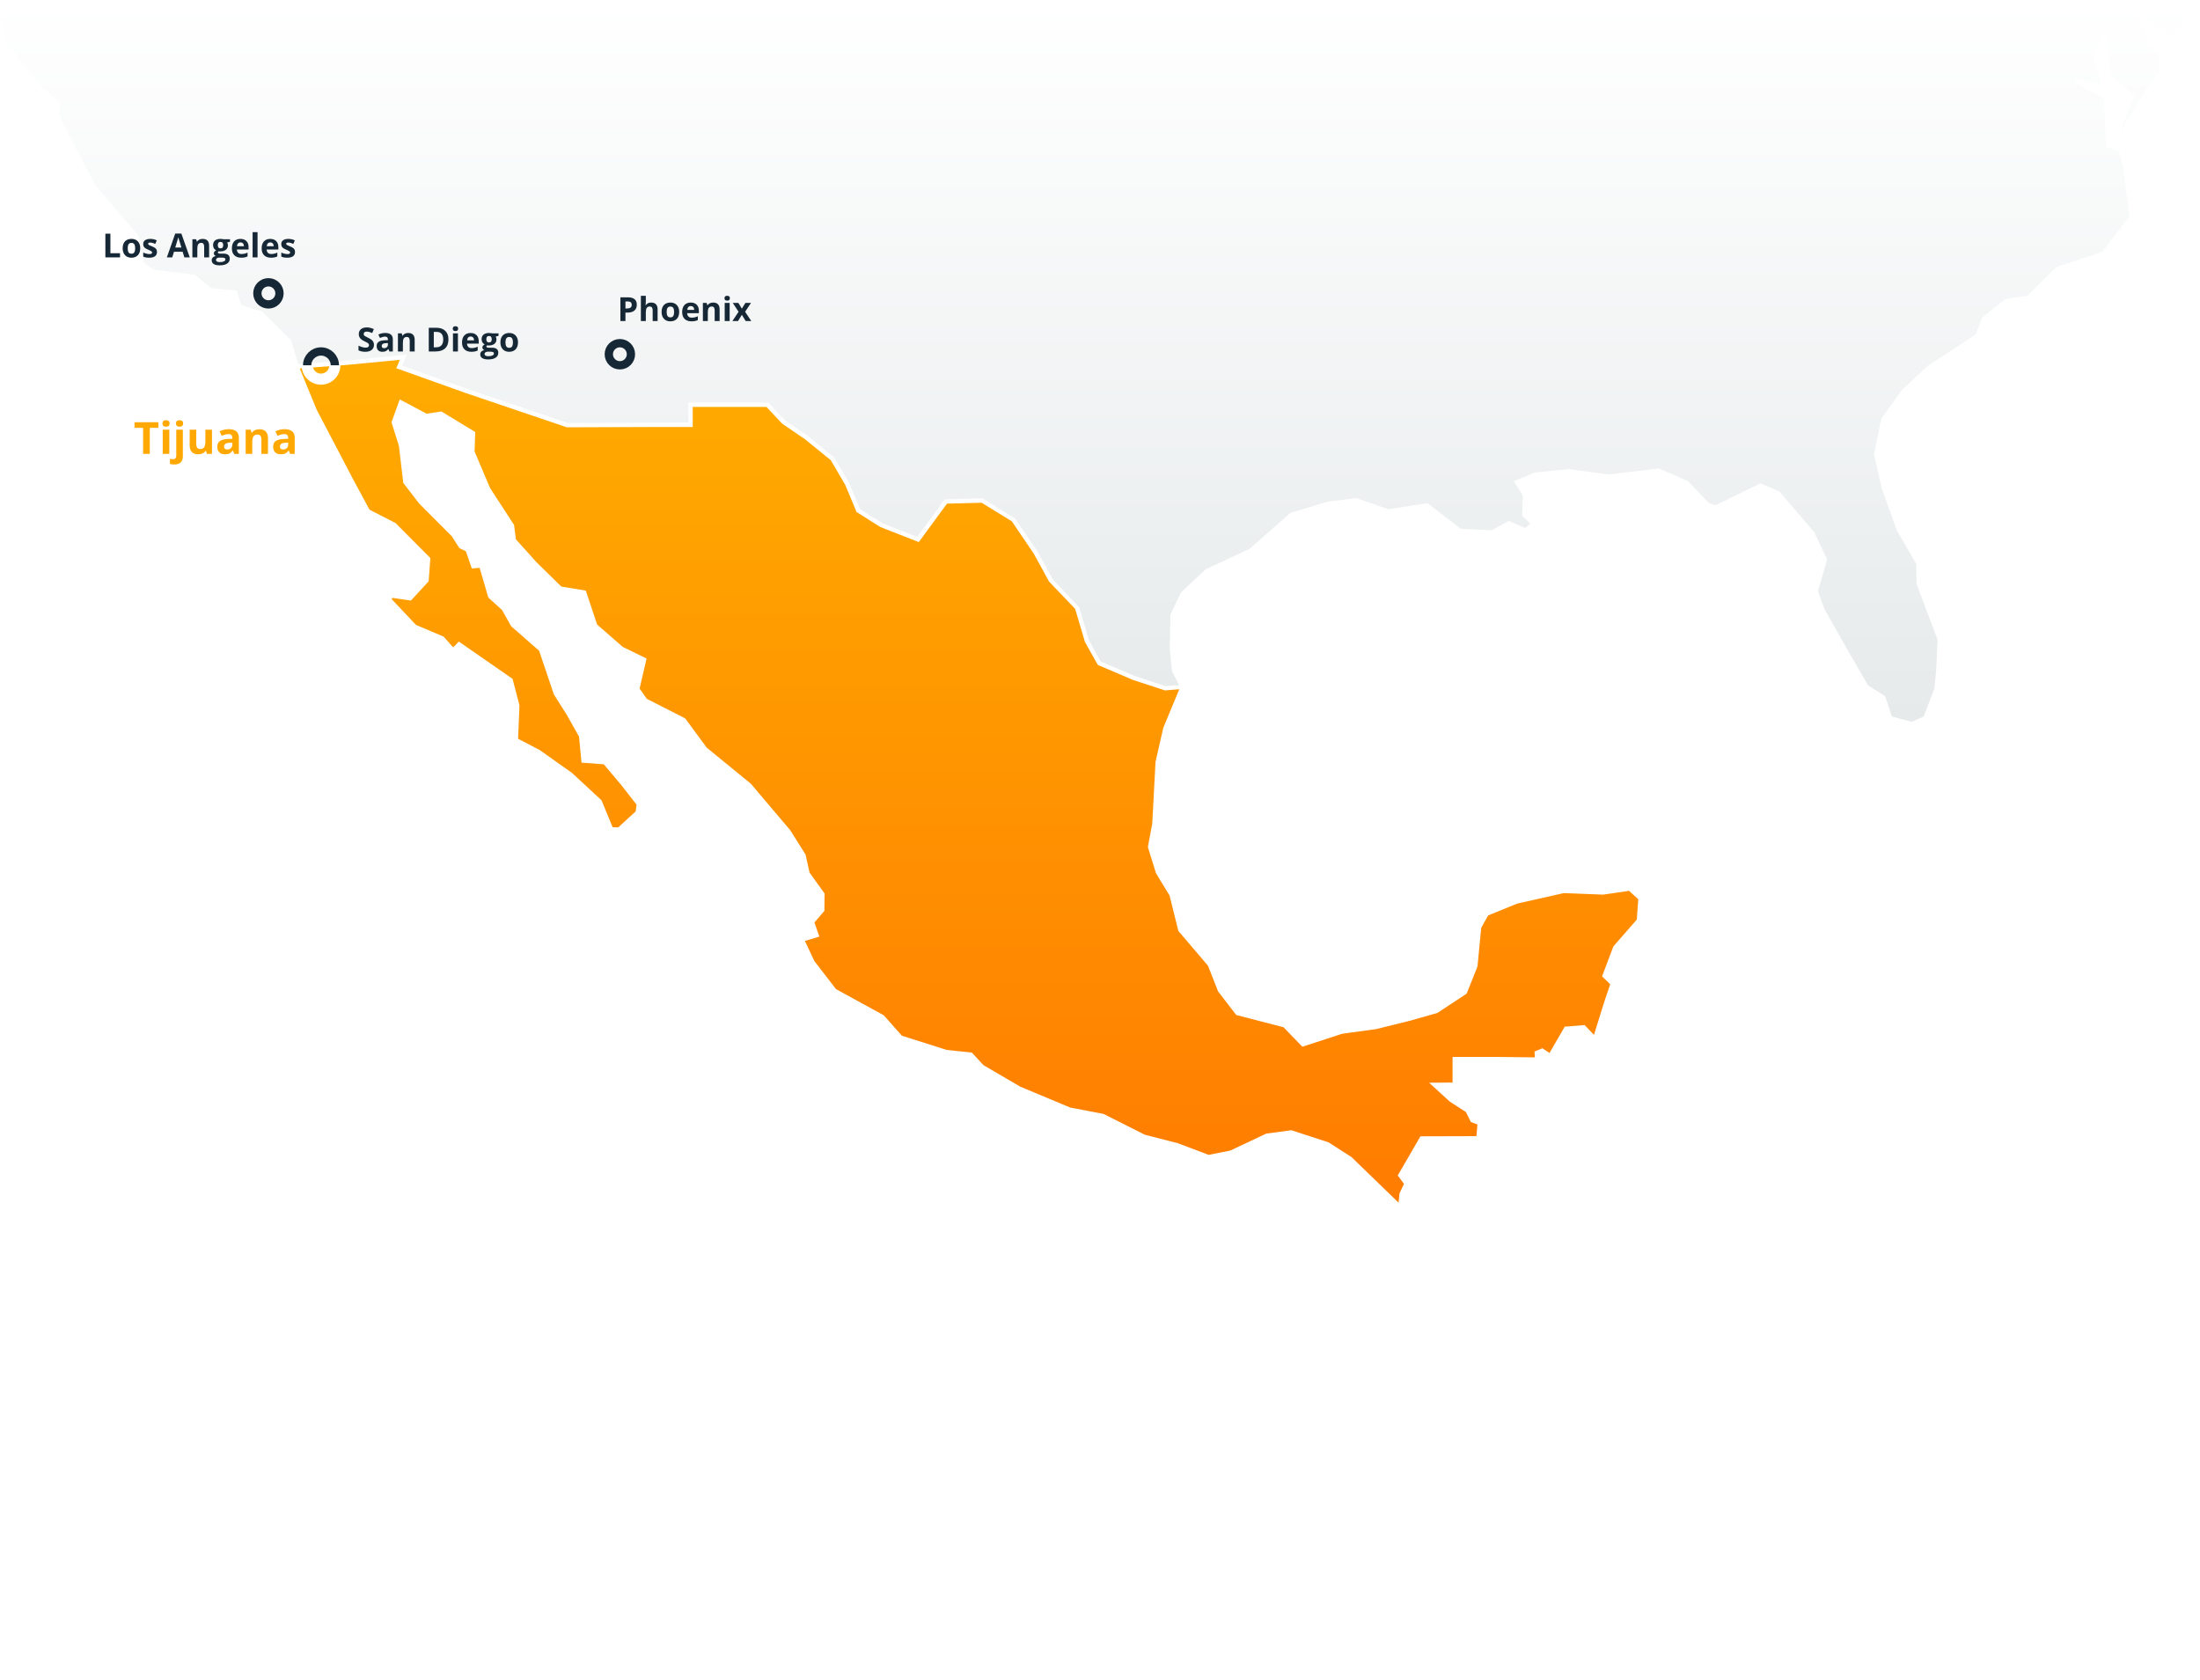 <?xml version="1.0" encoding="UTF-8"?> <svg xmlns="http://www.w3.org/2000/svg" width="795" height="607" viewBox="0 0 795 607" fill="none"><rect width="795" height="607" fill="white"></rect><path fill-rule="evenodd" clip-rule="evenodd" d="M125.475 131.842L108.318 133.129L114.417 148.009L127.758 173.482L133.515 184.165L142.929 188.998L155.517 201.652L154.899 210.052L148.494 217.015L141.87 216.046L141.498 216.454L150.306 225.796L160.323 230.05L163.761 233.929L165.804 231.829L185.214 245.287L187.716 254.881L187.713 255.001L187.221 266.95L195.003 271.009L206.631 279.229L217.359 289.168L221.391 298.921L223.419 298.96L229.713 293.197L230.034 290.779L224.412 283.555L218.184 276.178L210.141 275.578L209.238 266.173L204.864 258.379L200.145 250.933L194.817 235.138L184.755 226.33L181.386 220.39L176.463 215.923L173.322 205.186L170.499 205.414L168.351 199.204L165.987 198.046L163.236 193.747L151.461 181.942L145.725 174.493L144.153 161.137L141.477 152.575L144.447 144.331L154.164 149.488L159.498 148.687L171.732 156.103L171.495 163.129L177.084 176.338L185.766 189.685L186.42 194.869L193.797 203.08L202.839 211.957L211.689 213.418L215.772 225.664L225.012 233.737L233.652 237.967L231.132 248.803L233.73 252.523L247.602 259.585L255.372 270.151L271.344 283.207L285.558 299.986L291.096 308.785L292.548 315.307L297.972 322.87L297.912 329.122L294.303 333.34L296.085 338.431L290.859 340.003L294.294 347.29L302.103 357.415L319.365 366.871L325.908 374.251L342.093 379.384L351.204 380.353L355.38 384.88L368.649 392.65L386.721 400.201L398.769 402.508L413.736 410.05L425.571 413.077L436.755 417.304L444.591 415.75L457.548 409.633L466.638 408.403L480.072 412.774L488.355 418.087L505.398 434.569L505.728 431.206L507.354 427.807L505.101 424.747L513.297 410.596L533.538 410.539L533.886 406.315L531.525 405.442L529.71 401.815L523.95 398.104L516.423 391.243L524.904 391.174V381.913H540.66L554.628 382.078L554.526 379.96L557.373 378.787L559.935 380.497L565.434 370.984L572.616 370.402L576.009 373.939L579.612 362.359L581.859 355.669L578.931 352.801L583.026 341.968L591.48 332.281L592.008 324.928L588.678 321.895L579.336 323.269L565.128 322.711L548.256 326.512L537.783 330.772L535.26 335.242L533.91 349.234L529.992 359.059L519.393 366.037L509.28 368.893L497.259 371.869L485.01 373.543L470.625 378.235L463.809 371.185L446.742 366.772L446.574 366.562L440.181 358.255L436.521 348.955L425.811 336.391L422.643 323.599L417.732 315.535L414.798 306.085L416.379 297.664L417.564 275.26L420.381 262.96L426.156 249.058L420.999 249.481L420.846 249.433L409.479 245.716L396.714 240.274L392.067 231.985L388.515 220.009L379.098 210.157L373.554 200.044L365.634 188.368L354.726 181.666L342.207 181.993L332.022 195.877L318.144 190.459L309.519 185.002L309.423 184.774L305.424 175.174L300.231 166.312L290.859 158.689L282.687 153.13L276.963 147.04H250.326V154.294H236.856L204.849 154.408L204.726 154.369L168.162 141.973L143.202 133.06L144.492 130.024L125.475 131.842Z" fill="url(#paint0_linear)"></path><path fill-rule="evenodd" clip-rule="evenodd" d="M0.008 0.247L2.24 15.505L14.501 30.877L21.806 37.165L21.212 41.623L34.409 66.877L49.982 85.114L51.902 94.894L55.595 97.507L70.484 99.283L76.244 104.131L85.475 105.073L87.278 110.305L94.649 112.555L105.191 122.926L107.75 131.596L125.339 130.27L146.981 128.203L145.304 132.139L168.677 140.485L205.106 152.833L248.75 152.719V145.462H277.643L283.703 151.939L291.797 157.426L301.517 165.394L306.83 174.535L310.781 183.994L318.851 189.058L331.466 194.026L341.393 180.439L355.094 180.079L366.848 187.399L374.897 199.279L380.429 209.368L389.969 219.439L393.512 231.436L397.766 239.035L410.033 244.246L421.19 247.942L426.071 247.537L423.506 242.476L422.708 234.304L422.951 222.067L426.779 214.06L435.725 205.693L451.559 198.316L466.34 185.317L479.819 181.264L490.127 180.01L501.767 184.003L515.852 181.813L527.861 191.065L539.048 191.614L545.186 188.224L551.066 190.768L553.049 189.295L550.028 186.268L550.316 179.086L547.037 173.872L554.75 170.719L566.975 169.519L581.282 171.451L599.447 169.264L599.639 169.351L609.953 173.818L617.576 181.831L619.997 182.545L636.149 174.637L643.058 177.619L655.628 192.361L660.269 202.168L656.942 213.634L659.312 220.132L666.68 233.158L675.038 247.666L681.224 251.596L683.69 258.94L690.893 260.818L695.141 258.895L698.987 248.899L699.665 242.371L700.163 231.103L692.576 211.048L692.465 203.767L685.481 191.719L680.051 176.683L677.186 164.257L679.811 151.333L687.353 140.878L696.479 132.31L713.969 120.826L716.24 114.871L724.682 108.025L732.635 106.888L743.276 96.373L759.608 91.078L769.493 78.16L767.246 60.256L765.722 54.46L761.036 53.17L760.343 35.503L749.714 29.776L750.296 28.321L759.506 30.814L756.401 20.134L759.578 11.836L761.096 12.019L762.944 27.202L771.305 34.45L766.448 46.822L766.595 46.897L775.241 32.785L780.257 25.759L779.993 19.348L776.15 16.117L771.848 3.064L779.156 9.58L782.906 10.624L783.836 14.335L794.384 1.3L0.008 0.247Z" fill="url(#paint1_linear)"></path><path d="M135.135 124.621C135.135 125.395 134.855 126.004 134.297 126.449C133.742 126.895 132.969 127.117 131.977 127.117C131.062 127.117 130.254 126.945 129.551 126.602V124.914C130.129 125.172 130.617 125.354 131.016 125.459C131.418 125.564 131.785 125.617 132.117 125.617C132.516 125.617 132.82 125.541 133.031 125.389C133.246 125.236 133.354 125.01 133.354 124.709C133.354 124.541 133.307 124.393 133.213 124.264C133.119 124.131 132.98 124.004 132.797 123.883C132.617 123.762 132.248 123.568 131.689 123.303C131.166 123.057 130.773 122.82 130.512 122.594C130.25 122.367 130.041 122.104 129.885 121.803C129.729 121.502 129.65 121.15 129.65 120.748C129.65 119.99 129.906 119.395 130.418 118.961C130.934 118.527 131.645 118.311 132.551 118.311C132.996 118.311 133.42 118.363 133.822 118.469C134.229 118.574 134.652 118.723 135.094 118.914L134.508 120.326C134.051 120.139 133.672 120.008 133.371 119.934C133.074 119.859 132.781 119.822 132.492 119.822C132.148 119.822 131.885 119.902 131.701 120.062C131.518 120.223 131.426 120.432 131.426 120.689C131.426 120.85 131.463 120.99 131.537 121.111C131.611 121.229 131.729 121.344 131.889 121.457C132.053 121.566 132.438 121.766 133.043 122.055C133.844 122.438 134.393 122.822 134.689 123.209C134.986 123.592 135.135 124.062 135.135 124.621ZM140.707 127L140.361 126.109H140.314C140.014 126.488 139.703 126.752 139.383 126.9C139.066 127.045 138.652 127.117 138.141 127.117C137.512 127.117 137.016 126.938 136.652 126.578C136.293 126.219 136.113 125.707 136.113 125.043C136.113 124.348 136.355 123.836 136.84 123.508C137.328 123.176 138.062 122.992 139.043 122.957L140.18 122.922V122.635C140.18 121.971 139.84 121.639 139.16 121.639C138.637 121.639 138.021 121.797 137.314 122.113L136.723 120.906C137.477 120.512 138.312 120.314 139.23 120.314C140.109 120.314 140.783 120.506 141.252 120.889C141.721 121.271 141.955 121.854 141.955 122.635V127H140.707ZM140.18 123.965L139.488 123.988C138.969 124.004 138.582 124.098 138.328 124.27C138.074 124.441 137.947 124.703 137.947 125.055C137.947 125.559 138.236 125.811 138.814 125.811C139.229 125.811 139.559 125.691 139.805 125.453C140.055 125.215 140.18 124.898 140.18 124.504V123.965ZM149.848 127H148.061V123.174C148.061 122.701 147.977 122.348 147.809 122.113C147.641 121.875 147.373 121.756 147.006 121.756C146.506 121.756 146.145 121.924 145.922 122.26C145.699 122.592 145.588 123.145 145.588 123.918V127H143.801V120.449H145.166L145.406 121.287H145.506C145.705 120.971 145.979 120.732 146.326 120.572C146.678 120.408 147.076 120.326 147.521 120.326C148.283 120.326 148.861 120.533 149.256 120.947C149.65 121.357 149.848 121.951 149.848 122.729V127ZM162.053 122.635C162.053 124.045 161.65 125.125 160.846 125.875C160.045 126.625 158.887 127 157.371 127H154.945V118.434H157.635C159.033 118.434 160.119 118.803 160.893 119.541C161.666 120.279 162.053 121.311 162.053 122.635ZM160.166 122.682C160.166 120.842 159.354 119.922 157.729 119.922H156.762V125.5H157.541C159.291 125.5 160.166 124.561 160.166 122.682ZM163.611 118.756C163.611 118.174 163.936 117.883 164.584 117.883C165.232 117.883 165.557 118.174 165.557 118.756C165.557 119.033 165.475 119.25 165.311 119.406C165.15 119.559 164.908 119.635 164.584 119.635C163.936 119.635 163.611 119.342 163.611 118.756ZM165.475 127H163.688V120.449H165.475V127ZM170.068 121.598C169.689 121.598 169.393 121.719 169.178 121.961C168.963 122.199 168.84 122.539 168.809 122.98H171.316C171.309 122.539 171.193 122.199 170.971 121.961C170.748 121.719 170.447 121.598 170.068 121.598ZM170.32 127.117C169.266 127.117 168.441 126.826 167.848 126.244C167.254 125.662 166.957 124.838 166.957 123.771C166.957 122.674 167.23 121.826 167.777 121.229C168.328 120.627 169.088 120.326 170.057 120.326C170.982 120.326 171.703 120.59 172.219 121.117C172.734 121.645 172.992 122.373 172.992 123.303V124.17H168.768C168.787 124.678 168.938 125.074 169.219 125.359C169.5 125.645 169.895 125.787 170.402 125.787C170.797 125.787 171.17 125.746 171.521 125.664C171.873 125.582 172.24 125.451 172.623 125.271V126.654C172.311 126.811 171.977 126.926 171.621 127C171.266 127.078 170.832 127.117 170.32 127.117ZM180.146 120.449V121.357L179.121 121.621C179.309 121.914 179.402 122.242 179.402 122.605C179.402 123.309 179.156 123.857 178.664 124.252C178.176 124.643 177.496 124.838 176.625 124.838L176.303 124.82L176.039 124.791C175.855 124.932 175.764 125.088 175.764 125.26C175.764 125.518 176.092 125.646 176.748 125.646H177.861C178.58 125.646 179.127 125.801 179.502 126.109C179.881 126.418 180.07 126.871 180.07 127.469C180.07 128.234 179.75 128.828 179.109 129.25C178.473 129.672 177.557 129.883 176.361 129.883C175.447 129.883 174.748 129.723 174.264 129.402C173.783 129.086 173.543 128.641 173.543 128.066C173.543 127.672 173.666 127.342 173.912 127.076C174.158 126.811 174.52 126.621 174.996 126.508C174.812 126.43 174.652 126.303 174.516 126.127C174.379 125.947 174.311 125.758 174.311 125.559C174.311 125.309 174.383 125.102 174.527 124.938C174.672 124.77 174.881 124.605 175.154 124.445C174.811 124.297 174.537 124.059 174.334 123.73C174.135 123.402 174.035 123.016 174.035 122.57C174.035 121.855 174.268 121.303 174.732 120.912C175.197 120.521 175.861 120.326 176.725 120.326C176.908 120.326 177.125 120.344 177.375 120.379C177.629 120.41 177.791 120.434 177.861 120.449H180.146ZM175.09 127.926C175.09 128.172 175.207 128.365 175.441 128.506C175.68 128.646 176.012 128.717 176.438 128.717C177.078 128.717 177.58 128.629 177.943 128.453C178.307 128.277 178.488 128.037 178.488 127.732C178.488 127.486 178.381 127.316 178.166 127.223C177.951 127.129 177.619 127.082 177.17 127.082H176.244C175.916 127.082 175.641 127.158 175.418 127.311C175.199 127.467 175.09 127.672 175.09 127.926ZM175.74 122.594C175.74 122.949 175.82 123.23 175.98 123.438C176.145 123.645 176.393 123.748 176.725 123.748C177.061 123.748 177.307 123.645 177.463 123.438C177.619 123.23 177.697 122.949 177.697 122.594C177.697 121.805 177.373 121.41 176.725 121.41C176.068 121.41 175.74 121.805 175.74 122.594ZM182.654 123.713C182.654 124.361 182.76 124.852 182.971 125.184C183.186 125.516 183.533 125.682 184.014 125.682C184.49 125.682 184.832 125.518 185.039 125.189C185.25 124.857 185.355 124.365 185.355 123.713C185.355 123.064 185.25 122.578 185.039 122.254C184.828 121.93 184.482 121.768 184.002 121.768C183.525 121.768 183.182 121.93 182.971 122.254C182.76 122.574 182.654 123.061 182.654 123.713ZM187.184 123.713C187.184 124.779 186.902 125.613 186.34 126.215C185.777 126.816 184.994 127.117 183.99 127.117C183.361 127.117 182.807 126.98 182.326 126.707C181.846 126.43 181.477 126.033 181.219 125.518C180.961 125.002 180.832 124.4 180.832 123.713C180.832 122.643 181.111 121.811 181.67 121.217C182.229 120.623 183.014 120.326 184.025 120.326C184.654 120.326 185.209 120.463 185.689 120.736C186.17 121.01 186.539 121.402 186.797 121.914C187.055 122.426 187.184 123.025 187.184 123.713Z" fill="#162735"></path><path d="M226.012 111.465H226.609C227.168 111.465 227.586 111.355 227.863 111.137C228.141 110.914 228.279 110.592 228.279 110.17C228.279 109.744 228.162 109.43 227.928 109.227C227.697 109.023 227.334 108.922 226.838 108.922H226.012V111.465ZM230.113 110.105C230.113 111.027 229.824 111.732 229.246 112.221C228.672 112.709 227.854 112.953 226.791 112.953H226.012V116H224.195V107.434H226.932C227.971 107.434 228.76 107.658 229.299 108.107C229.842 108.553 230.113 109.219 230.113 110.105ZM237.637 116H235.85V112.174C235.85 111.229 235.498 110.756 234.795 110.756C234.295 110.756 233.934 110.926 233.711 111.266C233.488 111.605 233.377 112.156 233.377 112.918V116H231.59V106.883H233.377V108.74C233.377 108.885 233.363 109.225 233.336 109.76L233.295 110.287H233.389C233.787 109.646 234.42 109.326 235.287 109.326C236.057 109.326 236.641 109.533 237.039 109.947C237.438 110.361 237.637 110.955 237.637 111.729V116ZM240.9 112.713C240.9 113.361 241.006 113.852 241.217 114.184C241.432 114.516 241.779 114.682 242.26 114.682C242.736 114.682 243.078 114.518 243.285 114.189C243.496 113.857 243.602 113.365 243.602 112.713C243.602 112.064 243.496 111.578 243.285 111.254C243.074 110.93 242.729 110.768 242.248 110.768C241.771 110.768 241.428 110.93 241.217 111.254C241.006 111.574 240.9 112.061 240.9 112.713ZM245.43 112.713C245.43 113.779 245.148 114.613 244.586 115.215C244.023 115.816 243.24 116.117 242.236 116.117C241.607 116.117 241.053 115.98 240.572 115.707C240.092 115.43 239.723 115.033 239.465 114.518C239.207 114.002 239.078 113.4 239.078 112.713C239.078 111.643 239.357 110.811 239.916 110.217C240.475 109.623 241.26 109.326 242.271 109.326C242.9 109.326 243.455 109.463 243.936 109.736C244.416 110.01 244.785 110.402 245.043 110.914C245.301 111.426 245.43 112.025 245.43 112.713ZM249.619 110.598C249.24 110.598 248.943 110.719 248.729 110.961C248.514 111.199 248.391 111.539 248.359 111.98H250.867C250.859 111.539 250.744 111.199 250.521 110.961C250.299 110.719 249.998 110.598 249.619 110.598ZM249.871 116.117C248.816 116.117 247.992 115.826 247.398 115.244C246.805 114.662 246.508 113.838 246.508 112.771C246.508 111.674 246.781 110.826 247.328 110.229C247.879 109.627 248.639 109.326 249.607 109.326C250.533 109.326 251.254 109.59 251.77 110.117C252.285 110.645 252.543 111.373 252.543 112.303V113.17H248.318C248.338 113.678 248.488 114.074 248.77 114.359C249.051 114.645 249.445 114.787 249.953 114.787C250.348 114.787 250.721 114.746 251.072 114.664C251.424 114.582 251.791 114.451 252.174 114.271V115.654C251.861 115.811 251.527 115.926 251.172 116C250.816 116.078 250.383 116.117 249.871 116.117ZM260.043 116H258.256V112.174C258.256 111.701 258.172 111.348 258.004 111.113C257.836 110.875 257.568 110.756 257.201 110.756C256.701 110.756 256.34 110.924 256.117 111.26C255.895 111.592 255.783 112.145 255.783 112.918V116H253.996V109.449H255.361L255.602 110.287H255.701C255.9 109.971 256.174 109.732 256.521 109.572C256.873 109.408 257.271 109.326 257.717 109.326C258.479 109.326 259.057 109.533 259.451 109.947C259.846 110.357 260.043 110.951 260.043 111.729V116ZM261.807 107.756C261.807 107.174 262.131 106.883 262.779 106.883C263.428 106.883 263.752 107.174 263.752 107.756C263.752 108.033 263.67 108.25 263.506 108.406C263.346 108.559 263.104 108.635 262.779 108.635C262.131 108.635 261.807 108.342 261.807 107.756ZM263.67 116H261.883V109.449H263.67V116ZM266.893 112.654L264.783 109.449H266.811L268.082 111.535L269.365 109.449H271.393L269.26 112.654L271.492 116H269.459L268.082 113.756L266.699 116H264.672L266.893 112.654Z" fill="#162735"></path><path d="M38.078 93V84.434H39.895V91.5H43.369V93H38.078ZM46.147 89.713C46.147 90.361 46.252 90.852 46.463 91.184C46.678 91.516 47.025 91.682 47.506 91.682C47.982 91.682 48.324 91.518 48.531 91.189C48.742 90.857 48.848 90.365 48.848 89.713C48.848 89.064 48.742 88.578 48.531 88.254C48.32 87.93 47.975 87.768 47.494 87.768C47.018 87.768 46.674 87.93 46.463 88.254C46.252 88.574 46.147 89.061 46.147 89.713ZM50.676 89.713C50.676 90.779 50.395 91.613 49.832 92.215C49.27 92.816 48.486 93.117 47.482 93.117C46.853 93.117 46.299 92.981 45.818 92.707C45.338 92.43 44.969 92.033 44.711 91.518C44.453 91.002 44.324 90.4 44.324 89.713C44.324 88.643 44.603 87.811 45.162 87.217C45.721 86.623 46.506 86.326 47.518 86.326C48.147 86.326 48.701 86.463 49.182 86.736C49.662 87.01 50.031 87.402 50.289 87.914C50.547 88.426 50.676 89.025 50.676 89.713ZM56.723 91.055C56.723 91.727 56.488 92.238 56.02 92.59C55.555 92.941 54.857 93.117 53.928 93.117C53.451 93.117 53.045 93.084 52.709 93.018C52.373 92.955 52.059 92.861 51.766 92.736V91.26C52.098 91.416 52.471 91.547 52.885 91.652C53.303 91.758 53.67 91.811 53.986 91.811C54.635 91.811 54.959 91.623 54.959 91.248C54.959 91.107 54.916 90.994 54.83 90.908C54.744 90.818 54.596 90.719 54.385 90.609C54.174 90.496 53.893 90.365 53.541 90.217C53.037 90.006 52.666 89.811 52.428 89.631C52.193 89.451 52.022 89.246 51.912 89.016C51.807 88.781 51.754 88.494 51.754 88.154C51.754 87.572 51.978 87.123 52.428 86.807C52.881 86.486 53.522 86.326 54.35 86.326C55.139 86.326 55.906 86.498 56.652 86.842L56.113 88.131C55.785 87.99 55.478 87.875 55.193 87.785C54.908 87.695 54.617 87.65 54.32 87.65C53.793 87.65 53.529 87.793 53.529 88.078C53.529 88.238 53.613 88.377 53.781 88.494C53.953 88.611 54.326 88.785 54.9 89.016C55.412 89.223 55.787 89.416 56.025 89.596C56.264 89.775 56.44 89.982 56.553 90.217C56.666 90.451 56.723 90.731 56.723 91.055ZM66.619 93L65.998 90.961H62.875L62.254 93H60.297L63.32 84.398H65.541L68.576 93H66.619ZM65.564 89.438C64.99 87.59 64.666 86.545 64.592 86.303C64.522 86.061 64.471 85.869 64.439 85.728C64.311 86.228 63.941 87.465 63.332 89.438H65.564ZM75.566 93H73.779V89.174C73.779 88.701 73.695 88.348 73.527 88.113C73.359 87.875 73.092 87.756 72.725 87.756C72.225 87.756 71.863 87.924 71.641 88.26C71.418 88.592 71.307 89.144 71.307 89.918V93H69.519V86.449H70.885L71.125 87.287H71.225C71.424 86.971 71.697 86.732 72.045 86.572C72.397 86.408 72.795 86.326 73.24 86.326C74.002 86.326 74.58 86.533 74.975 86.947C75.369 87.357 75.566 87.951 75.566 88.728V93ZM83.107 86.449V87.357L82.082 87.621C82.269 87.914 82.363 88.242 82.363 88.606C82.363 89.309 82.117 89.857 81.625 90.252C81.137 90.643 80.457 90.838 79.586 90.838L79.264 90.82L79 90.791C78.816 90.932 78.725 91.088 78.725 91.26C78.725 91.518 79.053 91.647 79.709 91.647H80.822C81.541 91.647 82.088 91.801 82.463 92.109C82.842 92.418 83.031 92.871 83.031 93.469C83.031 94.234 82.711 94.828 82.07 95.25C81.434 95.672 80.518 95.883 79.322 95.883C78.408 95.883 77.709 95.723 77.225 95.402C76.744 95.086 76.504 94.641 76.504 94.066C76.504 93.672 76.627 93.342 76.873 93.076C77.119 92.811 77.481 92.621 77.957 92.508C77.773 92.43 77.613 92.303 77.477 92.127C77.34 91.947 77.272 91.758 77.272 91.559C77.272 91.309 77.344 91.102 77.488 90.938C77.633 90.769 77.842 90.606 78.115 90.445C77.772 90.297 77.498 90.059 77.295 89.731C77.096 89.402 76.996 89.016 76.996 88.57C76.996 87.856 77.228 87.303 77.693 86.912C78.158 86.522 78.822 86.326 79.686 86.326C79.869 86.326 80.086 86.344 80.336 86.379C80.59 86.41 80.752 86.434 80.822 86.449H83.107ZM78.051 93.926C78.051 94.172 78.168 94.365 78.402 94.506C78.641 94.647 78.973 94.717 79.398 94.717C80.039 94.717 80.541 94.629 80.904 94.453C81.268 94.277 81.449 94.037 81.449 93.732C81.449 93.486 81.342 93.316 81.127 93.223C80.912 93.129 80.58 93.082 80.131 93.082H79.205C78.877 93.082 78.602 93.158 78.379 93.311C78.16 93.467 78.051 93.672 78.051 93.926ZM78.701 88.594C78.701 88.949 78.781 89.231 78.941 89.438C79.106 89.644 79.353 89.748 79.686 89.748C80.022 89.748 80.268 89.644 80.424 89.438C80.58 89.231 80.658 88.949 80.658 88.594C80.658 87.805 80.334 87.41 79.686 87.41C79.029 87.41 78.701 87.805 78.701 88.594ZM86.904 87.598C86.525 87.598 86.228 87.719 86.014 87.961C85.799 88.199 85.676 88.539 85.644 88.981H88.152C88.144 88.539 88.029 88.199 87.807 87.961C87.584 87.719 87.283 87.598 86.904 87.598ZM87.156 93.117C86.102 93.117 85.277 92.826 84.684 92.244C84.09 91.662 83.793 90.838 83.793 89.772C83.793 88.674 84.066 87.826 84.613 87.228C85.164 86.627 85.924 86.326 86.893 86.326C87.818 86.326 88.539 86.59 89.055 87.117C89.57 87.644 89.828 88.373 89.828 89.303V90.17H85.603C85.623 90.678 85.773 91.074 86.055 91.359C86.336 91.644 86.731 91.787 87.238 91.787C87.633 91.787 88.006 91.746 88.357 91.664C88.709 91.582 89.076 91.451 89.459 91.272V92.654C89.147 92.811 88.812 92.926 88.457 93C88.102 93.078 87.668 93.117 87.156 93.117ZM93.068 93H91.281V83.883H93.068V93ZM97.662 87.598C97.283 87.598 96.986 87.719 96.772 87.961C96.557 88.199 96.434 88.539 96.402 88.981H98.91C98.902 88.539 98.787 88.199 98.564 87.961C98.342 87.719 98.041 87.598 97.662 87.598ZM97.914 93.117C96.859 93.117 96.035 92.826 95.441 92.244C94.848 91.662 94.551 90.838 94.551 89.772C94.551 88.674 94.824 87.826 95.371 87.228C95.922 86.627 96.682 86.326 97.65 86.326C98.576 86.326 99.297 86.59 99.812 87.117C100.328 87.644 100.586 88.373 100.586 89.303V90.17H96.361C96.381 90.678 96.531 91.074 96.812 91.359C97.094 91.644 97.488 91.787 97.996 91.787C98.391 91.787 98.764 91.746 99.115 91.664C99.467 91.582 99.834 91.451 100.217 91.272V92.654C99.904 92.811 99.57 92.926 99.215 93C98.859 93.078 98.426 93.117 97.914 93.117ZM106.609 91.055C106.609 91.727 106.375 92.238 105.906 92.59C105.441 92.941 104.744 93.117 103.814 93.117C103.338 93.117 102.932 93.084 102.596 93.018C102.26 92.955 101.945 92.861 101.652 92.736V91.26C101.984 91.416 102.357 91.547 102.771 91.652C103.189 91.758 103.557 91.811 103.873 91.811C104.521 91.811 104.846 91.623 104.846 91.248C104.846 91.107 104.803 90.994 104.717 90.908C104.631 90.818 104.482 90.719 104.271 90.609C104.061 90.496 103.779 90.365 103.428 90.217C102.924 90.006 102.553 89.811 102.314 89.631C102.08 89.451 101.908 89.246 101.799 89.016C101.693 88.781 101.641 88.494 101.641 88.154C101.641 87.572 101.865 87.123 102.314 86.807C102.768 86.486 103.408 86.326 104.236 86.326C105.025 86.326 105.793 86.498 106.539 86.842L106 88.131C105.672 87.99 105.365 87.875 105.08 87.785C104.795 87.695 104.504 87.65 104.207 87.65C103.68 87.65 103.416 87.793 103.416 88.078C103.416 88.238 103.5 88.377 103.668 88.494C103.84 88.611 104.213 88.785 104.787 89.016C105.299 89.223 105.674 89.416 105.912 89.596C106.15 89.775 106.326 89.982 106.439 90.217C106.553 90.451 106.609 90.731 106.609 91.055Z" fill="#162735"></path><path d="M54.133 164H51.711V154.594H48.609V152.578H57.234V154.594H54.133V164ZM58.703 153.008C58.703 152.232 59.135 151.844 60 151.844C60.865 151.844 61.297 152.232 61.297 153.008C61.297 153.378 61.188 153.667 60.969 153.875C60.755 154.078 60.432 154.18 60 154.18C59.135 154.18 58.703 153.789 58.703 153.008ZM61.188 164H58.805V155.266H61.188V164ZM62.992 167.844C62.383 167.844 61.859 167.779 61.422 167.648V165.773C61.786 165.872 62.159 165.922 62.539 165.922C62.94 165.922 63.232 165.81 63.414 165.586C63.602 165.362 63.695 165.031 63.695 164.594V155.266H66.078V164.945C66.078 165.872 65.81 166.586 65.273 167.086C64.737 167.591 63.977 167.844 62.992 167.844ZM63.594 153.008C63.594 152.232 64.026 151.844 64.891 151.844C65.755 151.844 66.188 152.232 66.188 153.008C66.188 153.378 66.078 153.667 65.859 153.875C65.646 154.078 65.323 154.18 64.891 154.18C64.026 154.18 63.594 153.789 63.594 153.008ZM74.773 164L74.453 162.883H74.328C74.073 163.289 73.711 163.604 73.242 163.828C72.773 164.047 72.24 164.156 71.641 164.156C70.615 164.156 69.841 163.883 69.32 163.336C68.799 162.784 68.539 161.992 68.539 160.961V155.266H70.922V160.367C70.922 160.997 71.034 161.471 71.258 161.789C71.482 162.102 71.838 162.258 72.328 162.258C72.995 162.258 73.477 162.036 73.773 161.594C74.07 161.146 74.219 160.406 74.219 159.375V155.266H76.602V164H74.773ZM84.648 164L84.188 162.812H84.125C83.724 163.318 83.31 163.669 82.883 163.867C82.461 164.06 81.909 164.156 81.227 164.156C80.388 164.156 79.727 163.917 79.242 163.438C78.763 162.958 78.523 162.276 78.523 161.391C78.523 160.464 78.846 159.781 79.492 159.344C80.143 158.901 81.122 158.656 82.43 158.609L83.945 158.562V158.18C83.945 157.294 83.492 156.852 82.586 156.852C81.888 156.852 81.068 157.062 80.125 157.484L79.336 155.875C80.341 155.349 81.456 155.086 82.68 155.086C83.852 155.086 84.75 155.341 85.375 155.852C86 156.362 86.312 157.138 86.312 158.18V164H84.648ZM83.945 159.953L83.023 159.984C82.331 160.005 81.815 160.13 81.477 160.359C81.138 160.589 80.969 160.938 80.969 161.406C80.969 162.078 81.354 162.414 82.125 162.414C82.677 162.414 83.117 162.255 83.445 161.938C83.779 161.62 83.945 161.198 83.945 160.672V159.953ZM96.836 164H94.453V158.898C94.453 158.268 94.341 157.797 94.117 157.484C93.893 157.167 93.537 157.008 93.047 157.008C92.38 157.008 91.898 157.232 91.602 157.68C91.305 158.122 91.156 158.859 91.156 159.891V164H88.773V155.266H90.594L90.914 156.383H91.047C91.312 155.961 91.677 155.643 92.141 155.43C92.609 155.211 93.141 155.102 93.734 155.102C94.75 155.102 95.521 155.378 96.047 155.93C96.573 156.477 96.836 157.268 96.836 158.305V164ZM104.836 164L104.375 162.812H104.312C103.911 163.318 103.497 163.669 103.07 163.867C102.648 164.06 102.096 164.156 101.414 164.156C100.576 164.156 99.914 163.917 99.43 163.438C98.951 162.958 98.711 162.276 98.711 161.391C98.711 160.464 99.034 159.781 99.68 159.344C100.331 158.901 101.31 158.656 102.617 158.609L104.133 158.562V158.18C104.133 157.294 103.68 156.852 102.773 156.852C102.076 156.852 101.255 157.062 100.312 157.484L99.523 155.875C100.529 155.349 101.643 155.086 102.867 155.086C104.039 155.086 104.938 155.341 105.562 155.852C106.188 156.362 106.5 157.138 106.5 158.18V164H104.836ZM104.133 159.953L103.211 159.984C102.518 160.005 102.003 160.13 101.664 160.359C101.326 160.589 101.156 160.938 101.156 161.406C101.156 162.078 101.542 162.414 102.312 162.414C102.865 162.414 103.305 162.255 103.633 161.938C103.966 161.62 104.133 161.198 104.133 160.672V159.953Z" fill="#FFA801"></path><path fill-rule="evenodd" clip-rule="evenodd" d="M116 137C118.761 137 121 134.761 121 132C121 129.239 118.761 127 116 127C113.239 127 111 129.239 111 132C111 134.761 113.239 137 116 137Z" stroke="#162735" stroke-width="3"></path><path fill-rule="evenodd" clip-rule="evenodd" d="M224 132C226.209 132 228 130.209 228 128C228 125.791 226.209 124 224 124C221.791 124 220 125.791 220 128C220 130.209 221.791 132 224 132Z" stroke="#162735" stroke-width="3"></path><path fill-rule="evenodd" clip-rule="evenodd" d="M97 110C99.209 110 101 108.209 101 106C101 103.791 99.209 102 97 102C94.791 102 93 103.791 93 106C93 108.209 94.791 110 97 110Z" stroke="#162735" stroke-width="3"></path><path fill-rule="evenodd" clip-rule="evenodd" d="M123 132H119C119 133.657 117.657 135 116 135C114.343 135 113 133.657 113 132H109C109 135.866 112.134 139 116 139C119.866 139 123 135.866 123 132Z" fill="white"></path><defs><linearGradient id="paint0_linear" x1="108.318" y1="130.024" x2="108.318" y2="434.569" gradientUnits="userSpaceOnUse"><stop stop-color="#FFAC00"></stop><stop offset="1" stop-color="#FF7C01"></stop></linearGradient><linearGradient id="paint1_linear" x1="0.008" y1="0.247" x2="0.008" y2="260.818" gradientUnits="userSpaceOnUse"><stop stop-color="white"></stop><stop offset="1" stop-color="#E6EAEB"></stop></linearGradient></defs></svg> 